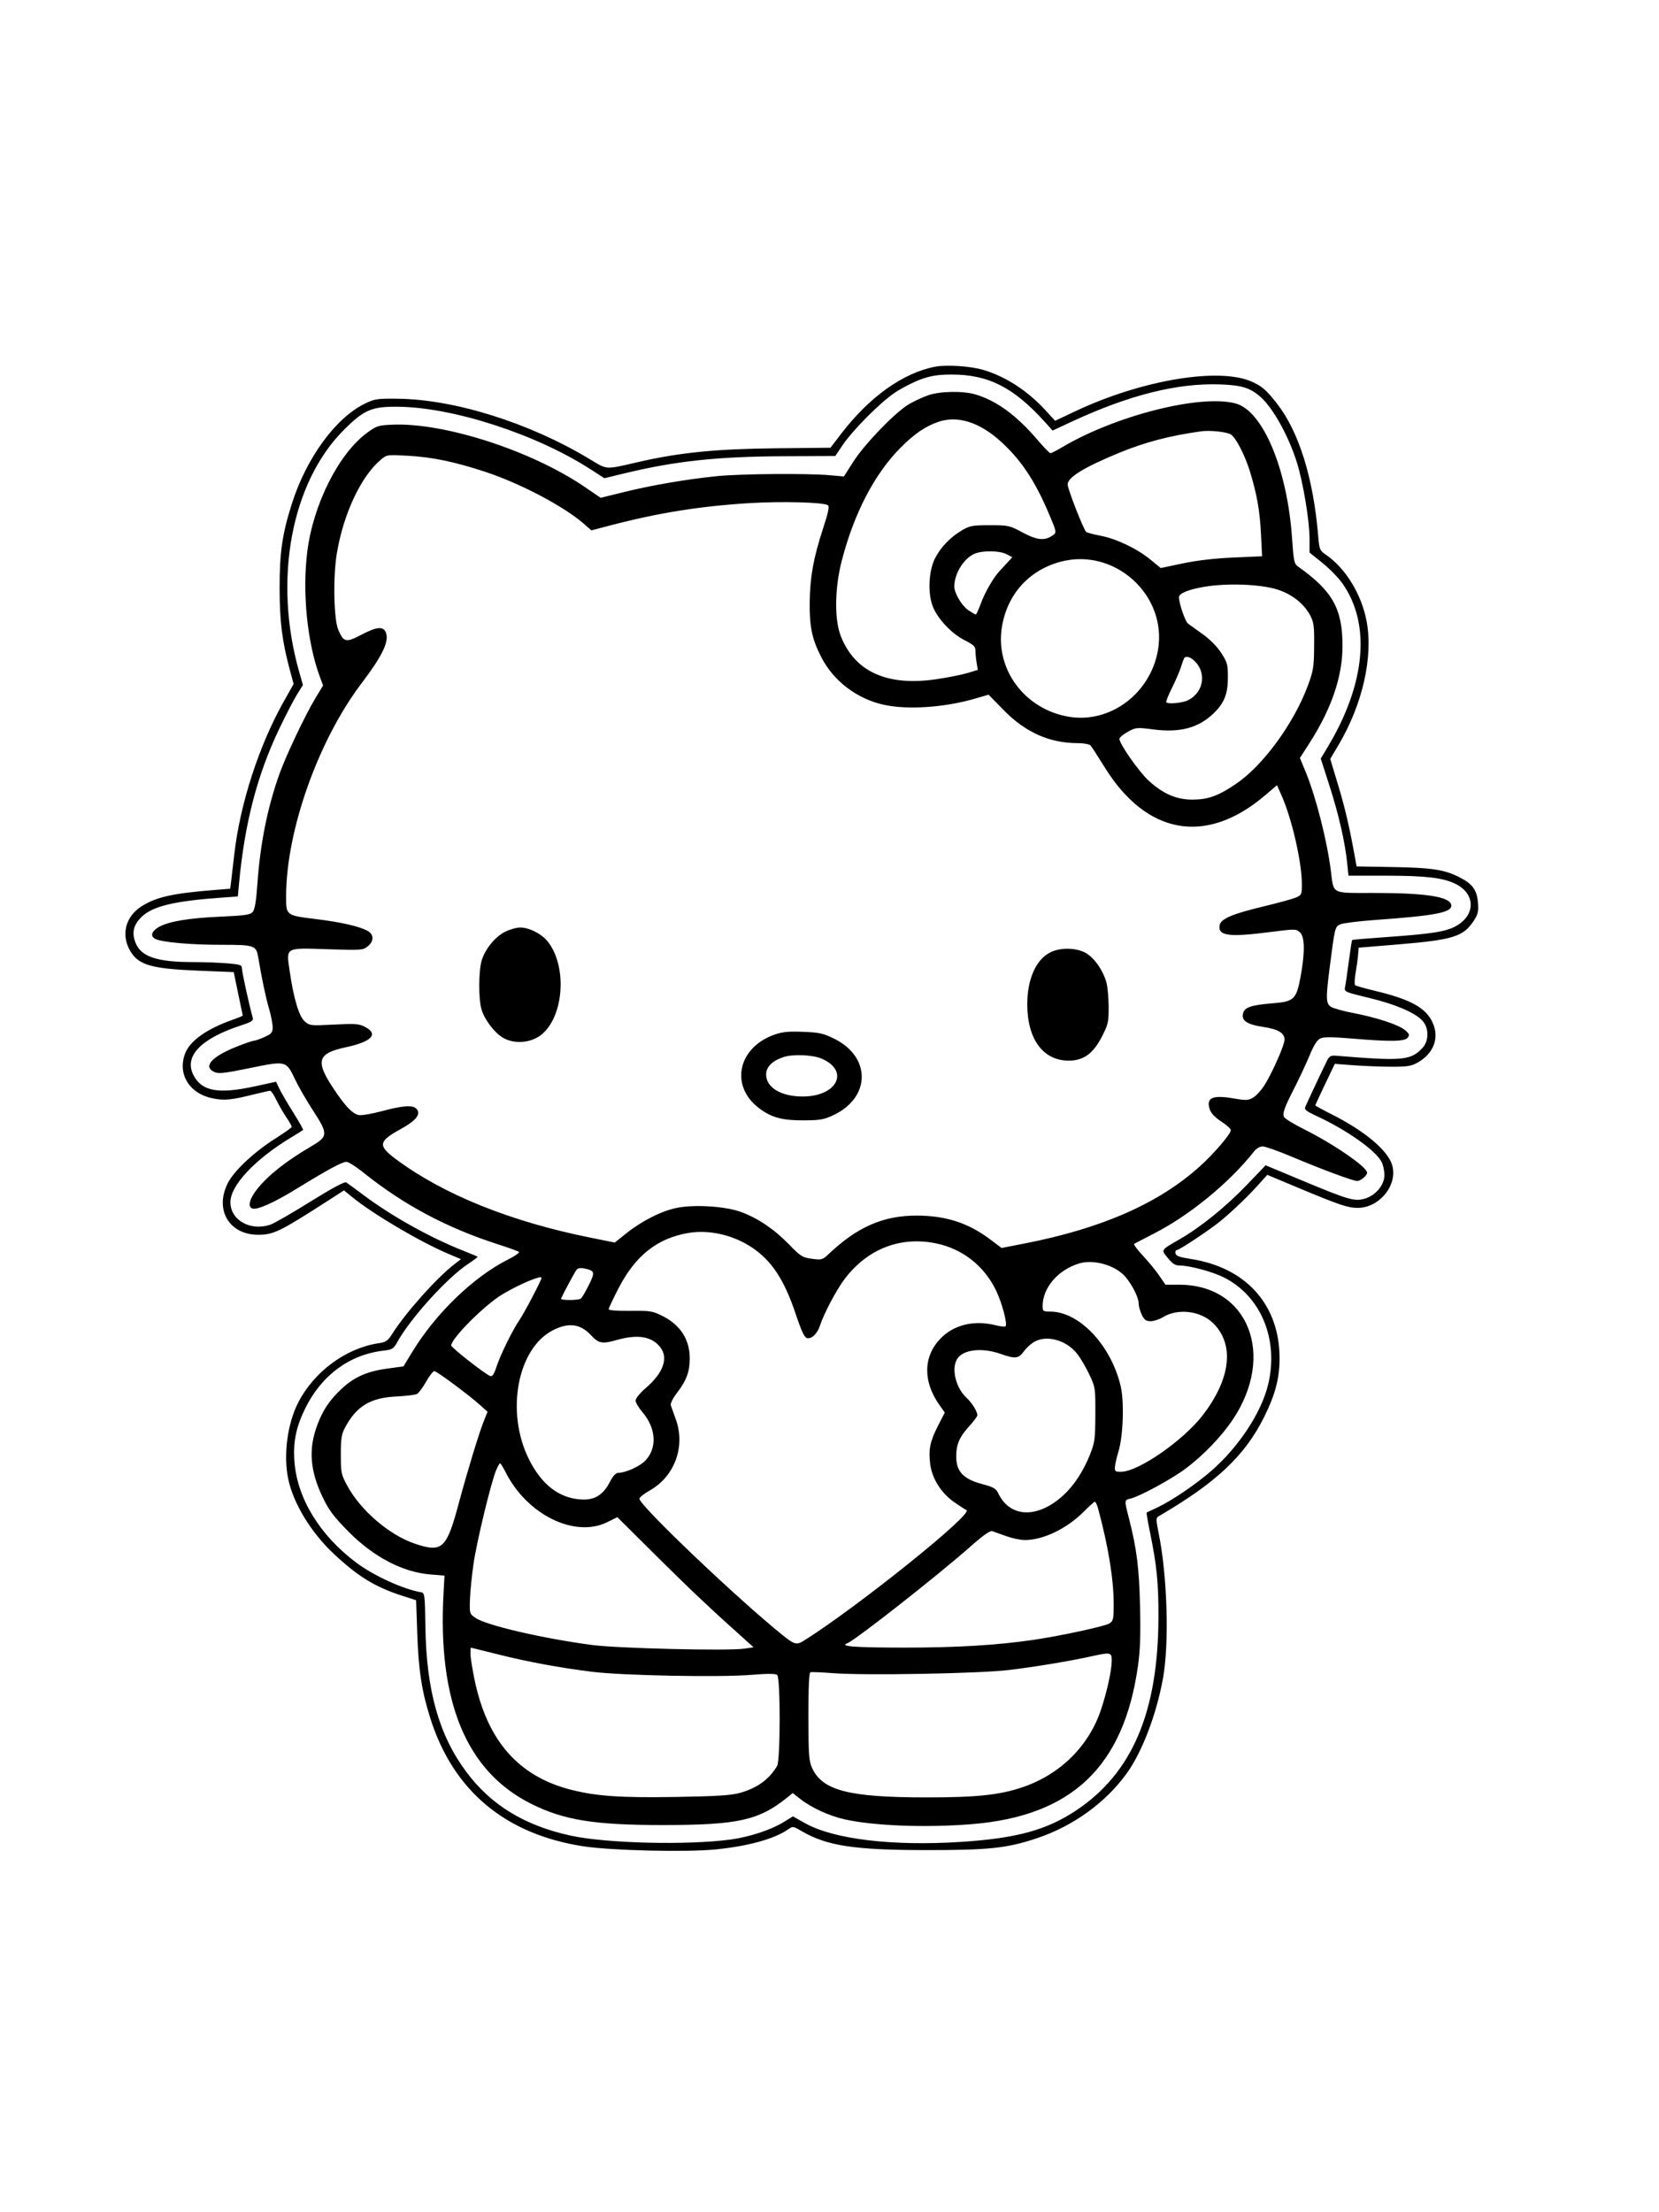 <svg xmlns="http://www.w3.org/2000/svg" width="864" height="1152" viewBox="0 0 864 1152" version="1.1">
	<path d="M 487 190.973 C 470.317 194.164, 452.853 206.616, 438.119 225.825 L 432.500 233.150 404 233.443 C 372.957 233.762, 353.880 235.666, 332.500 240.579 C 314.748 244.658, 316.516 244.766, 307 239.021 C 275.851 220.218, 236.730 207.938, 207 207.631 C 196.382 207.522, 195.074 207.721, 189.944 210.235 C 174.736 217.686, 159.555 238.519, 152.004 262.299 C 146.973 278.140, 145.590 287.720, 145.619 306.500 C 145.646 323.867, 146.954 334.142, 151.069 349.337 L 152.921 356.175 147.849 365.173 C 134.855 388.222, 125.011 418.621, 121.998 445 C 121.401 450.225, 120.686 456.368, 120.410 458.650 L 119.907 462.800 111.704 463.457 C 89.867 465.205, 81.367 467.111, 73.685 471.984 C 65.180 477.379, 62.850 487.167, 68.062 495.600 C 72.404 502.626, 79.135 504.497, 103.611 505.487 L 121.722 506.219 124.030 517.359 C 125.299 523.487, 126.374 528.647, 126.419 528.827 C 126.463 529.006, 124.058 530.013, 121.073 531.065 C 107.701 535.774, 98.935 541.985, 96.440 548.518 C 92.284 559.401, 98.667 569.645, 111.088 572.029 C 117.002 573.164, 120.576 572.805, 132.167 569.913 C 136.383 568.861, 140.231 568, 140.717 568 C 141.204 568, 142.638 570.138, 143.904 572.750 C 145.171 575.363, 147.511 579.435, 149.104 581.800 C 150.697 584.165, 151.978 586.415, 151.951 586.800 C 151.924 587.185, 148.127 589.888, 143.512 592.806 C 132.260 599.922, 121.810 609.735, 118.579 616.216 C 111.682 630.058, 119.371 643, 134.492 643 C 142.433 643, 145.847 641.332, 170.828 625.249 L 179.156 619.887 183.328 623.302 C 194.224 632.220, 218.854 646.750, 233.675 653.003 L 240.077 655.704 236.789 658.223 C 227.547 665.302, 211.357 683.403, 204.328 694.514 C 201.941 698.287, 201.020 698.919, 197.048 699.509 C 180.153 702.016, 163.432 714.395, 155.266 730.441 C 149.629 741.516, 147.515 757.829, 150.113 770.201 C 152.773 782.870, 161.923 797.932, 173.684 809 C 186.350 820.921, 195.423 826.484, 209.604 831.025 L 216.707 833.299 217.296 850.400 C 217.962 869.746, 219.637 880.674, 224.099 894.759 C 236.083 932.596, 263.223 955.259, 304 961.478 C 318.401 963.674, 357.263 964.593, 372.500 963.097 C 389.316 961.446, 403.145 957.663, 410.230 952.775 C 412.940 950.906, 412.993 950.911, 417.310 953.441 C 430.610 961.236, 444.798 963.409, 482.500 963.428 C 515.156 963.445, 524.435 962.450, 539.953 957.266 C 558.954 950.919, 575.853 938.703, 586.901 923.329 C 594.851 912.265, 602.288 892.723, 605.673 874 C 609.013 855.528, 607.941 820.423, 603.353 798.008 C 602.078 791.781, 602.046 790.385, 603.160 789.736 C 633.602 772.001, 648.415 758.032, 658.554 737.500 C 664.154 726.159, 666.371 717.675, 666.394 707.500 C 666.457 679.603, 649.079 660.071, 620.226 655.610 C 614.342 654.700, 612.433 654.011, 612.182 652.708 C 612.001 651.769, 612.287 651, 612.817 651 C 614.184 651, 630.626 640.047, 636 635.557 C 642.439 630.177, 649.984 622.923, 655.351 616.955 L 659.992 611.793 676.746 618.803 C 697.482 627.479, 702.007 629, 707.075 629 C 718.441 629, 728.110 616.985, 725.026 606.692 C 722.712 598.969, 710.616 588.857, 693.242 580.122 C 688.709 577.842, 685 575.816, 685 575.617 C 685 575.419, 687.285 570.474, 690.077 564.629 L 695.154 554 705.327 554.750 C 710.922 555.163, 719.775 555.500, 725 555.500 C 733.088 555.500, 735.097 555.158, 738.517 553.197 C 746.650 548.534, 749.652 540.523, 746.195 532.708 C 742.718 524.847, 734.762 520.431, 716 515.949 C 710.775 514.700, 706.161 513.390, 705.747 513.037 C 705.334 512.684, 705.426 509.944, 705.953 506.947 C 706.480 503.951, 707.065 499.700, 707.253 497.500 L 707.595 493.500 728.030 491.810 C 756.558 489.451, 762.086 487.745, 767.410 479.658 C 769.732 476.131, 770.085 474.697, 769.738 470.209 C 769.216 463.463, 766.865 460.230, 759.955 456.760 C 752.088 452.809, 745.802 451.864, 725 451.505 L 706.501 451.185 705.722 446.843 C 702.885 431.032, 700.511 420.809, 696.901 408.860 L 692.780 395.220 696.930 388.234 C 709.614 366.885, 715.259 342.113, 711.705 323.400 C 709.056 309.451, 700.752 295.884, 690.611 288.936 C 687.285 286.657, 687.100 286.210, 686.500 279.025 C 683.972 248.771, 676.388 224.545, 664.878 209.954 C 659.428 203.045, 657.493 201.345, 652.321 198.925 C 635.454 191.032, 594.725 197.755, 560 214.165 L 549.500 219.126 544.500 213.673 C 535.179 203.508, 523.747 196.079, 512.107 192.624 C 505.435 190.643, 492.999 189.826, 487 190.973 M 479.697 197.496 C 475.956 198.827, 469.854 201.938, 466.138 204.408 C 458.461 209.512, 444.122 223.927, 438.670 232.024 L 435.008 237.462 407.754 237.586 C 373.437 237.743, 351.591 240.109, 324.984 246.552 L 314.757 249.028 307.628 244.432 C 279.047 226.004, 235.790 211.994, 206.879 211.802 C 193.637 211.714, 189.648 213.414, 179.443 223.500 C 151.619 250.998, 142.112 302.087, 155.882 350.106 L 157.777 356.713 154.713 361.606 C 153.028 364.298, 148.855 372.350, 145.439 379.500 C 133.921 403.614, 127.422 428.629, 124.480 460.166 L 123.859 466.832 115.179 467.452 C 90.723 469.200, 79.446 471.923, 73.749 477.455 C 69.466 481.615, 68.513 485.743, 70.620 491.009 C 73.509 498.229, 81.805 501, 100.533 501 C 106.124 501, 114.141 501.291, 118.349 501.647 C 125.249 502.230, 126.001 502.500, 126.009 504.397 C 126.017 506.279, 129.949 524.201, 131.547 529.639 C 132.108 531.549, 131.443 532.020, 125.338 534.029 C 104.641 540.841, 95.840 549.970, 100.647 559.642 C 104.931 568.263, 113.513 569.896, 132.637 565.730 L 143.775 563.304 145.474 566.902 C 146.409 568.881, 149.663 574.459, 152.706 579.297 C 155.749 584.136, 158.072 588.245, 157.869 588.428 C 157.666 588.611, 155.025 590.254, 152 592.079 C 132.761 603.687, 120 617.236, 120 626.056 C 120 635.496, 130.645 641.364, 141.030 637.650 C 142.971 636.955, 152.317 631.557, 161.798 625.654 C 172.719 618.856, 179.498 615.211, 180.294 615.711 C 180.985 616.145, 185.047 619.120, 189.321 622.323 C 203.854 633.214, 223.772 644.357, 240.762 651.102 C 245.018 652.791, 248.619 654.291, 248.765 654.435 C 248.911 654.579, 246.635 656.287, 243.708 658.231 C 232.866 665.430, 213.875 686.364, 207.063 698.626 C 204.940 702.447, 204.389 702.796, 199.585 703.361 C 181.989 705.429, 167.432 716.187, 158.977 733.371 C 154.153 743.175, 152.582 750.939, 153.349 761.170 C 154.780 780.228, 166.518 799.447, 185.391 813.635 C 194.552 820.521, 210.153 827.657, 219.394 829.186 C 221.158 829.478, 221.306 830.709, 221.544 847 C 222.027 880.221, 228.568 903.485, 242.814 922.648 C 255.721 940.009, 273.225 950.690, 297.328 955.912 C 316.020 959.962, 358.425 960.963, 380.812 957.882 C 390.286 956.579, 401.559 952.868, 407.902 948.965 L 412.937 945.867 419.375 949.467 C 434.243 957.782, 464.732 961.441, 500.250 959.172 C 529.277 957.319, 544.941 953.062, 560.357 942.839 C 589.547 923.481, 603.129 891.752, 603.308 842.500 C 603.374 824.248, 602.495 815.385, 598.860 797.662 C 597.751 792.251, 596.991 787.742, 597.171 787.642 C 597.352 787.542, 599.750 786.410, 602.500 785.126 C 610.100 781.577, 622.653 773.081, 630.875 765.922 C 645.234 753.420, 657.039 735.416, 660.498 720.747 C 666.009 697.373, 656.649 674.887, 637.376 665.204 C 631.400 662.201, 619.452 659, 614.220 659 C 612.068 659, 610.537 658.008, 608.198 655.097 C 604.606 650.627, 604.266 651.155, 614.582 645.198 C 625.438 638.929, 638.483 628.359, 649.313 617.058 L 659.125 606.819 678.484 614.892 C 702.469 624.895, 705.502 625.766, 710.821 624.172 C 716.518 622.465, 721 617.068, 721 611.916 C 721 609.707, 720.340 606.625, 719.534 605.065 C 716.427 599.057, 701.382 588.424, 685.755 581.191 C 680.145 578.594, 679.165 577.785, 679.824 576.290 C 681.495 572.497, 690.040 554.377, 691.278 552 C 692.281 550.075, 693.260 549.556, 695.540 549.743 C 730.644 552.625, 734.700 552.258, 740.877 545.646 C 743.985 542.318, 744.245 536.180, 741.442 532.299 C 738.292 527.938, 727.625 523.185, 713.126 519.681 C 700.216 516.561, 699.974 516.452, 700.503 514 C 700.799 512.625, 701.681 506.614, 702.463 500.641 C 703.244 494.669, 704.023 489.653, 704.192 489.495 C 704.361 489.338, 711.925 488.689, 721 488.053 C 745.403 486.345, 752.838 485.203, 758.071 482.360 C 768.655 476.610, 768.541 465.321, 757.848 460.185 C 751.278 457.030, 742.430 456.016, 721.388 456.008 L 702.276 456 701.605 449.450 C 700.479 438.457, 697.220 424.210, 692.415 409.265 L 687.837 395.030 691.308 389.265 C 711.183 356.258, 714.059 325.171, 699.206 303.911 C 697.138 300.952, 692.421 296.104, 688.723 293.139 L 682 287.747 682 280.624 C 682 271.277, 678.708 251.370, 675.427 240.864 C 671.134 227.122, 663.038 212.519, 656.501 206.727 C 651.146 201.983, 646.782 200.609, 635.726 200.188 C 613.301 199.333, 588.004 205.676, 557.844 219.718 L 548.188 224.213 544.344 219.942 C 527.950 201.723, 514.747 194.995, 495.500 195.049 C 488.566 195.069, 484.938 195.630, 479.697 197.496 M 483.487 205.799 C 480.730 206.752, 476.230 208.827, 473.487 210.410 C 466.496 214.445, 450.436 231.005, 444.490 240.309 L 439.500 248.118 432.144 247.464 C 420.584 246.436, 385.616 246.719, 373.500 247.939 C 357.893 249.511, 339.506 252.649, 325.158 256.190 L 312.815 259.236 304.658 253.665 C 276.798 234.640, 231.228 219.908, 204.082 221.151 C 197.057 221.472, 196.030 221.807, 191.202 225.352 C 176.406 236.214, 163.120 262.587, 160.030 287.231 C 157.350 308.605, 160.016 334.869, 166.678 352.729 L 168.255 356.957 164.172 363.729 C 158.881 372.502, 148.947 393.436, 145.539 402.995 C 139.318 420.442, 135.549 439.147, 134.083 459.845 C 133.394 469.587, 132.711 473.661, 131.556 474.939 C 130.237 476.396, 127.425 476.798, 114.736 477.347 C 98.300 478.059, 87.632 479.863, 82.647 482.774 C 78.918 484.952, 78.147 487.473, 80.778 488.881 C 84.091 490.654, 98.924 492, 115.152 492 C 132.727 492, 133.460 492.256, 134.533 498.782 C 136.239 509.161, 138.347 519.174, 140.075 525.108 C 141.134 528.742, 142 533.152, 142 534.907 C 142 537.692, 141.459 538.343, 137.750 540.027 C 135.412 541.088, 132.900 541.966, 132.167 541.978 C 131.433 541.990, 127.386 543.380, 123.173 545.067 C 110.107 550.299, 105.572 555.481, 111.638 558.245 C 113.850 559.253, 116.858 558.917, 130.231 556.169 C 149.047 552.303, 149.082 552.312, 153.716 562.194 C 155.342 565.662, 159.446 572.775, 162.835 578 C 171.077 590.706, 171.019 591.727, 161.750 597.161 C 148.855 604.721, 139.529 612.125, 133.851 619.308 C 129.947 624.246, 128.908 628.367, 131.331 629.297 C 133.811 630.248, 142.456 626.415, 154.500 619.022 C 170.773 609.033, 178.140 605.050, 180.389 605.023 C 181.429 605.010, 185.254 607.394, 188.889 610.321 C 210.018 627.327, 232.647 639.409, 259.500 648.022 C 265 649.787, 269.846 651.547, 270.270 651.935 C 270.693 652.322, 268.140 654.096, 264.597 655.876 C 246.613 664.913, 226.873 683.962, 214.682 704.042 L 210.130 711.539 201.410 712.728 C 190.881 714.164, 184.074 717.281, 177.322 723.759 C 171.412 729.429, 168.051 734.535, 165.205 742.165 C 160.561 754.615, 161.433 765.937, 168.102 779.787 C 171.325 786.479, 173.864 789.867, 181.296 797.397 C 194.437 810.709, 209.570 818.675, 224 819.876 L 231.500 820.500 231 829.500 C 227.853 886.152, 242.874 922.386, 276.500 939.257 C 293.543 947.808, 309.389 950.381, 345 950.379 C 384.426 950.377, 395.264 947.967, 410.178 935.886 L 412.855 933.717 416.678 936.730 C 422.498 941.316, 431.703 945.569, 439.740 947.384 C 454.905 950.809, 481.992 951.851, 505.950 949.930 C 558.180 945.741, 585.259 919.997, 592.654 867.500 C 593.805 859.332, 594.082 851.351, 593.730 836.500 C 593.256 816.434, 592.011 806.546, 587.976 790.776 C 585.480 781.020, 585.469 781.164, 588.750 780.387 C 593.631 779.233, 610.301 770.167, 617.488 764.759 C 626.790 757.759, 636.078 748.109, 641.987 739.304 C 664.558 705.670, 650.103 669.064, 614.229 669.011 L 606.959 669 603.729 664.268 C 601.953 661.666, 598.110 656.984, 595.190 653.865 C 592.269 650.745, 590.244 647.971, 590.690 647.700 C 591.135 647.430, 595.775 645.022, 601 642.349 C 619.603 632.834, 640.325 615.841, 653.048 599.666 C 654.294 598.082, 656.133 597, 657.581 597 C 658.920 597, 665.482 599.299, 672.161 602.109 C 688.827 609.119, 704.657 615, 706.859 615 C 708.583 615, 712 612.129, 712 610.680 C 712 607.765, 694.743 595.859, 679.378 588.174 C 673.811 585.389, 669.002 582.449, 668.692 581.640 C 667.892 579.554, 668.906 576.736, 674.145 566.500 C 676.678 561.550, 680.214 553.977, 682.002 549.671 C 684.274 544.199, 685.980 541.511, 687.669 540.741 C 689.438 539.935, 693.895 539.960, 704.293 540.833 C 724.174 542.504, 731.431 542.391, 733.095 540.385 C 734.249 538.996, 734.056 538.445, 731.709 536.426 C 728.476 533.645, 717.002 529.868, 704.500 527.470 C 699.550 526.520, 694.487 525.115, 693.250 524.348 C 690.494 522.640, 690.407 520.101, 692.537 503.500 C 695.189 482.836, 695.238 482.635, 698 481.352 C 699.375 480.714, 707.700 479.676, 716.500 479.046 C 748.071 476.786, 756.550 475.093, 755.800 471.200 C 754.976 466.923, 742.462 465, 715.463 465 C 692.962 465, 694.681 465.891, 693.101 453.412 C 691.095 437.576, 685.283 414.812, 679.936 401.846 L 676.994 394.710 682.138 386.690 C 693.460 369.040, 699.167 352.223, 699.171 336.500 C 699.176 316.977, 694.022 307.766, 675.941 294.977 C 674.015 293.615, 673.695 292.081, 672.913 280.477 C 670.480 244.375, 657.769 213.962, 643.500 210.095 C 625.353 205.178, 581.114 216.333, 553.206 232.864 C 550.294 234.589, 547.534 236, 547.073 236 C 546.612 236, 543.647 232.963, 540.486 229.250 C 529.499 216.350, 519.237 208.798, 508.099 205.418 C 501.742 203.488, 489.626 203.676, 483.487 205.799 M 488.300 219.802 C 481.778 222.131, 476.158 225.991, 469.257 232.882 C 455.553 246.565, 444.838 267.083, 438.383 292 C 434.691 306.252, 434.482 322.605, 437.883 331.252 C 445.197 349.849, 462.047 357.461, 487.587 353.707 C 493.589 352.824, 500.916 351.371, 503.869 350.477 L 509.238 348.852 508.630 345.176 C 508.296 343.154, 508.017 340.316, 508.011 338.869 C 508.002 336.683, 507.055 335.760, 502.409 333.409 C 495.178 329.751, 487.683 321.573, 485.479 314.936 C 483.128 307.860, 483.773 297.052, 486.916 290.829 C 489.845 285.030, 494.934 279.712, 500.920 276.193 C 505.068 273.754, 506.443 273.500, 515.500 273.500 C 525.194 273.500, 525.721 273.618, 532.732 277.365 C 540.359 281.440, 544.235 281.743, 548.534 278.598 C 550.343 277.276, 550.245 276.821, 545.989 266.861 C 538.853 250.163, 531.761 239.552, 521.418 230.099 C 510.083 219.740, 498.534 216.149, 488.300 219.802 M 625.500 224.613 C 609.154 226.900, 596.391 230.243, 583 235.746 C 564.574 243.318, 555.984 248.590, 556.023 252.301 C 556.049 254.661, 564.288 275.744, 565.669 276.984 C 566.126 277.394, 569.425 278.275, 573 278.942 C 581.268 280.484, 592.135 285.658, 599.083 291.360 L 604.500 295.805 616 293.387 C 623.435 291.823, 632.763 290.740, 642.390 290.323 L 657.279 289.678 656.713 278.089 C 656.121 265.989, 654.585 257.288, 650.958 245.500 C 648.329 236.953, 643.648 227.886, 641.017 226.243 C 638.843 224.885, 630.111 223.968, 625.500 224.613 M 198.291 239.408 C 188.015 248.056, 178.876 267.521, 175.437 288.087 C 173.385 300.359, 173.803 322.412, 176.193 328 C 178.970 334.492, 180.143 334.755, 187.995 330.641 C 196.325 326.277, 199.661 325.978, 200.990 329.473 C 202.736 334.066, 199.165 341.480, 188.302 355.815 C 165.664 385.687, 149.030 432.630, 149.006 466.715 C 148.999 476.799, 148.831 476.673, 164.891 478.650 C 177.415 480.192, 186.759 482.307, 191.206 484.606 C 194.822 486.476, 194.917 490.133, 191.421 492.883 C 188.976 494.807, 187.908 494.880, 170.667 494.307 C 148.317 493.564, 149.043 493.155, 150.824 505.470 C 152.910 519.901, 155.685 529.228, 158.671 531.852 C 161.275 534.139, 161.693 534.186, 173.924 533.549 C 184.906 532.978, 186.943 533.123, 189.997 534.698 C 197.365 538.495, 193.706 542.433, 180.093 545.359 C 165.505 548.493, 164.197 552.387, 173.144 566.040 C 179.474 575.698, 183.267 579.778, 186.722 580.645 C 188.069 580.983, 193.435 580.093, 198.899 578.625 C 210.023 575.635, 215.193 575.323, 217.025 577.530 C 219.307 580.280, 216.618 583.609, 208.526 588.050 C 197.035 594.357, 196.706 596.561, 206.201 603.632 C 230.878 622.008, 265.842 636.126, 307.330 644.465 L 320.161 647.044 326.422 642.062 C 334.530 635.610, 344.894 630.444, 352.754 628.937 C 362.170 627.132, 378.012 628.192, 386.015 631.163 C 394.888 634.457, 403.240 640.119, 411 648.103 C 416.988 654.264, 417.921 654.847, 422.848 655.503 C 427.988 656.187, 428.338 656.081, 431.848 652.773 C 446.647 638.826, 460.127 632.986, 477.460 633.015 C 492.537 633.039, 504.278 636.832, 515.559 645.322 L 521.617 649.882 533.756 647.508 C 574.003 639.637, 603.697 626.540, 624.998 607.264 C 632.314 600.643, 641 590.486, 641 588.552 C 641 587.813, 638.786 585.788, 636.079 584.051 C 633.008 582.080, 630.769 579.775, 630.121 577.918 C 627.944 571.672, 631.265 570.078, 642.467 571.994 C 649.046 573.120, 650.076 573.068, 652.763 571.481 C 654.405 570.511, 657.182 567.353, 658.933 564.463 C 663.056 557.660, 668.972 544.093, 668.988 541.405 C 669.008 537.955, 665.659 535.934, 658.050 534.805 C 649.500 533.536, 646.408 531.496, 647.349 527.746 C 648.158 524.524, 651.518 523.380, 662.914 522.450 C 673.985 521.546, 675.169 520.398, 677.365 508.433 C 679.693 495.744, 679.557 487.814, 676.970 485.473 C 675.015 483.704, 674.454 483.699, 661.720 485.331 C 640.009 488.114, 634.385 487.397, 635.155 481.944 C 635.637 478.528, 641.563 475.955, 658 472.023 C 665.425 470.247, 672.962 468.188, 674.750 467.448 C 677.889 466.148, 678 465.903, 677.999 460.301 C 677.996 449.053, 672.826 426.447, 667.504 414.414 L 665.064 408.895 658.649 414.337 C 628.057 440.289, 597.093 434.759, 575.231 399.440 C 571.848 393.973, 568.593 388.938, 568 388.250 C 567.375 387.526, 564.519 386.994, 561.211 386.985 C 546.521 386.947, 534.015 381.356, 522.676 369.756 L 514.852 361.753 507.676 363.834 C 491.889 368.412, 472.838 369.713, 460.500 367.055 C 446.490 364.038, 434.275 354.829, 427.845 342.437 C 422.899 332.908, 421.532 326.479, 421.691 313.500 C 421.852 300.402, 423.657 290.468, 428.655 275.169 C 431.494 266.480, 432.064 263.657, 431.099 263.061 C 428.639 261.541, 407.241 260.977, 390.516 261.992 C 364.641 263.563, 342.959 267.032, 317.741 273.635 L 307.982 276.191 304.266 272.928 C 293.756 263.701, 271.066 251.735, 252.500 245.629 C 236.758 240.452, 225.095 238.035, 212.489 237.337 C 201.603 236.733, 201.443 236.757, 198.291 239.408 M 507.450 288.407 C 501.861 290.841, 497.025 298.725, 497.006 305.434 C 496.996 308.875, 500.883 315.441, 504.297 317.750 C 506.127 318.988, 507.873 320, 508.178 320 C 508.483 320, 509.676 317.413, 510.830 314.250 C 512.984 308.347, 517.482 300.582, 520.690 297.228 C 521.685 296.188, 523.558 294.170, 524.851 292.746 L 527.202 290.156 524.151 288.578 C 520.458 286.668, 511.649 286.578, 507.450 288.407 M 552.251 292.545 C 535.871 296.956, 524.602 309.476, 521.802 326.378 C 518.133 348.517, 533.720 369.444, 556.716 373.254 C 578.180 376.811, 599.129 361.152, 603.052 338.620 C 608.049 309.929, 580.496 284.939, 552.251 292.545 M 627.605 305.506 C 619.133 306.891, 614 308.953, 614 310.974 C 614 314.194, 617.266 323.713, 618.736 324.777 C 619.706 325.480, 623.222 328, 626.550 330.378 C 630.220 333, 633.957 336.817, 636.050 340.078 C 639.210 345.003, 639.498 346.086, 639.477 352.977 C 639.451 361.513, 637.491 366.305, 631.838 371.663 C 623.967 379.121, 614.468 381.620, 600.699 379.854 C 592.019 378.741, 591.558 378.783, 587.354 381.080 C 584.959 382.388, 583 384.055, 583 384.784 C 583 387.415, 593.288 402.074, 598.337 406.638 C 606.056 413.616, 612.921 416.506, 621.500 416.390 C 629.436 416.282, 634.663 414.348, 643.757 408.153 C 657.896 398.521, 673.847 376.690, 681.155 356.968 C 683.990 349.317, 684.302 347.342, 684.396 336.500 C 684.488 325.905, 684.241 324.015, 682.284 320.357 C 679.015 314.245, 672.638 309.278, 665.042 306.928 C 656.293 304.222, 639.393 303.580, 627.605 305.506 M 616.690 342.750 C 616.455 343.163, 615.691 345.300, 614.993 347.500 C 614.295 349.700, 612.182 354.584, 610.298 358.352 C 608.413 362.121, 607.104 365.437, 607.388 365.721 C 608.472 366.805, 615.985 366.059, 618.838 364.584 C 627.429 360.141, 628.562 349.205, 621.046 343.282 C 619.280 341.890, 617.317 341.650, 616.690 342.750 M 262.976 485.250 C 257.777 487.880, 252.567 494.330, 250.825 500.292 C 249.205 505.838, 249.180 520.409, 250.782 525.708 C 252.409 531.088, 257.548 537.832, 262.007 540.436 C 267.505 543.647, 275.600 543.242, 281.028 539.483 C 293.404 530.914, 295.838 504.143, 285.476 490.557 C 282.331 486.434, 275.706 483, 270.896 483 C 268.986 483, 265.422 484.012, 262.976 485.250 M 546.748 496.069 C 539.403 499.947, 535 510.040, 535 523 C 535 541.243, 543.336 552.443, 556.824 552.322 C 564.404 552.254, 569.413 548.545, 573.964 539.629 C 577.149 533.389, 577.424 532.143, 577.376 524.171 C 577.347 519.402, 576.812 513.693, 576.187 511.485 C 574.354 505.014, 569.540 498.316, 565.091 496.047 C 559.864 493.380, 551.823 493.390, 546.748 496.069 M 403.205 538.830 C 384.141 545.645, 380.064 565.670, 395.401 577.155 C 401.892 582.015, 407.539 583.516, 419 583.424 C 427.195 583.359, 429.286 582.973, 434.224 580.614 C 453.534 571.389, 453.665 550.360, 434.470 540.910 C 428.757 538.098, 426.707 537.645, 418.216 537.315 C 410.511 537.015, 407.404 537.329, 403.205 538.830 M 408.143 550.435 C 402.209 552.365, 399 555.560, 399 559.539 C 399 566.327, 406.759 571, 418.029 571 C 436.080 571, 442.700 557.553, 427.768 551.218 C 423.190 549.276, 412.961 548.868, 408.143 550.435 M 358.528 642.056 C 342.256 644.810, 330.848 653.870, 322.024 671.048 C 319.261 676.428, 317 681.262, 317 681.790 C 317 682.356, 321.632 682.700, 328.250 682.626 C 338.824 682.508, 339.846 682.675, 345.260 685.418 C 354.388 690.044, 359.270 697.747, 359.217 707.442 C 359.179 714.445, 357.533 718.838, 352.456 725.490 C 350.325 728.281, 349.051 730.913, 349.367 731.870 C 349.663 732.767, 350.812 735.975, 351.920 739 C 357.102 753.147, 351.416 768.798, 338.431 776.126 C 335.444 777.812, 333 779.764, 333 780.464 C 333 783.916, 384.096 832.604, 407.342 851.301 C 413.806 856.501, 414.843 856.772, 418.785 854.293 C 446.513 836.855, 507.271 788.068, 503.349 786.391 C 502.715 786.121, 499.790 784.220, 496.849 782.168 C 490.135 777.485, 485.380 769.888, 484.436 762.338 C 483.496 754.811, 484.350 750.628, 488.480 742.538 L 492.034 735.575 489.186 731.538 C 480.571 719.324, 480.809 706.315, 489.817 697.025 C 496.810 689.813, 507.331 687.292, 518.595 690.128 C 521.060 690.749, 523.357 690.977, 523.699 690.635 C 524.770 689.564, 521.931 678.778, 518.873 672.302 C 512.746 659.322, 501.394 650.343, 487.500 647.484 C 468.825 643.642, 451.646 650.381, 439.741 666.220 C 435.546 671.801, 429.073 684.046, 427.101 690.129 C 425.692 694.475, 422.830 697.305, 420.324 696.828 C 418.970 696.571, 417.452 693.353, 414.430 684.335 C 408.390 666.316, 401.879 656.433, 391.511 649.551 C 381.740 643.066, 369.288 640.236, 358.528 642.056 M 562 657.935 C 550.945 661.310, 543 670.599, 543 680.149 C 543 682.806, 543.271 683, 546.980 683 C 562.054 683, 578.618 700.523, 583.623 721.766 C 585.569 730.026, 584.965 747.727, 582.455 756 C 581.538 759.025, 580.722 762.625, 580.643 764 C 580.514 766.257, 580.857 766.490, 584.178 766.392 C 593.153 766.130, 616.194 750.118, 626.213 737.182 C 640.945 718.160, 643.073 700.308, 631.935 689.171 C 625.330 682.566, 613.405 681.114, 605.563 685.961 C 603.749 687.082, 600.906 688, 599.246 688 C 596.796 688, 595.924 687.359, 594.614 684.599 C 593.726 682.728, 593 680.117, 593 678.795 C 593 674.960, 588.143 666.264, 584.160 662.970 C 578.295 658.119, 568.607 655.918, 562 657.935 M 300.276 661.206 C 299.442 662.241, 293.657 672.983, 292.174 676.250 C 291.734 677.218, 301.181 677.204, 302.500 676.235 C 303.050 675.831, 304.902 672.693, 306.617 669.262 C 310.003 662.482, 309.811 661.724, 304.409 660.571 C 302.384 660.138, 300.960 660.357, 300.276 661.206 M 276.971 666.442 C 272.178 668.208, 263.265 672.772, 259.549 675.363 C 249.614 682.290, 235.002 697.334, 235.001 700.638 C 235 701.768, 252.495 715.485, 255.320 716.569 C 256.398 716.983, 257.263 715.707, 258.538 711.818 C 260.619 705.468, 266.875 692.734, 270.554 687.358 C 273.050 683.710, 282 666.635, 282 665.520 C 282 664.778, 280.977 664.965, 276.971 666.442 M 288.195 692.590 C 269.449 701.932, 263.164 735.374, 275.525 760 C 282.081 773.061, 290.989 779.998, 302.261 780.821 C 309.514 781.351, 314.014 778.687, 317.587 771.750 C 319.137 768.741, 320.695 767, 321.839 767 C 325.645 767, 333.049 763.707, 335.977 760.712 C 342.363 754.180, 341.773 743.768, 334.537 735.314 C 332.592 733.042, 331 730.327, 331 729.282 C 331 728.220, 333.434 725.280, 336.516 722.619 C 345.530 714.837, 348.216 707.087, 343.832 701.514 C 339.392 695.869, 332.054 694.696, 320.987 697.861 C 313.747 699.931, 311.749 699.570, 308 695.514 C 302.342 689.394, 296.376 688.513, 288.195 692.590 M 538.389 698.905 C 536.677 699.948, 534.284 702.197, 533.070 703.901 C 530.488 707.528, 528.660 707.694, 521 705 C 511.449 701.640, 501.709 702.743, 498.566 707.540 C 495.284 712.548, 497.723 722.737, 503.463 728 C 506.233 730.539, 509 735.024, 509 736.973 C 509 737.562, 507.260 739.947, 505.134 742.272 C 499.665 748.253, 498 752.031, 498 758.465 C 498 766.276, 501.697 770.207, 511.500 772.817 C 517.386 774.384, 518.719 775.143, 519.877 777.590 C 525.961 790.451, 540.418 790.909, 553.771 778.665 C 559.397 773.507, 564.318 765.958, 567.765 757.197 C 570.154 751.124, 570.404 749.196, 570.450 736.500 C 570.499 722.738, 570.445 722.384, 567.257 715.653 C 565.473 711.887, 562.651 707.085, 560.985 704.982 C 555.241 697.729, 544.885 694.944, 538.389 698.905 M 221.900 719.523 C 220.186 722.560, 218.045 725.432, 217.142 725.904 C 216.239 726.376, 211.450 726.961, 206.500 727.204 C 192.867 727.873, 185.678 732.213, 179.702 743.384 C 177.854 746.839, 177.500 749.107, 177.500 757.500 C 177.500 766.958, 177.683 767.837, 180.868 773.710 C 187.867 786.616, 202.763 799.372, 216.086 803.872 C 230.299 808.671, 232.577 806.581, 238.898 782.938 C 243.169 766.962, 249.381 746.524, 251.850 740.326 L 253.911 735.152 250.200 731.826 C 244.077 726.338, 227.463 714, 226.197 714 C 225.548 714, 223.615 716.485, 221.900 719.523 M 258.352 765.701 C 255.698 772.051, 248.240 802.974, 246.583 814.500 C 245.712 820.550, 244.888 828.844, 244.750 832.931 C 244.503 840.272, 244.539 840.390, 247.680 842.535 C 253.345 846.404, 282.419 853.162, 308.205 856.604 C 321.577 858.389, 379.323 859.779, 387.732 858.517 L 392.459 857.809 388.479 854.251 C 370.503 838.179, 359.716 828.005, 342 810.413 L 321.500 790.057 316.226 792.668 C 299.392 801.001, 274.573 788.852, 263.405 766.812 C 262.064 764.165, 260.726 762, 260.432 762 C 260.138 762, 259.202 763.665, 258.352 765.701 M 564.533 787.095 C 555.716 796.013, 543.158 802.044, 533.568 801.967 C 531.331 801.949, 527.025 801.028, 524 799.920 C 520.975 798.812, 517.736 797.655, 516.802 797.350 C 515.643 796.970, 512.153 799.403, 505.802 805.015 C 488.308 820.475, 445.484 854.110, 441.205 855.752 C 437.021 857.357, 445.237 857.971, 471.089 857.985 C 498.184 857.999, 519.484 856.714, 538.407 853.923 C 552.402 851.859, 575.543 846.858, 577.750 845.420 C 579.795 844.087, 580 843.171, 580 835.355 C 580 822.404, 577.254 805.513, 571.943 785.787 C 571.382 783.704, 570.603 782.016, 570.211 782.036 C 569.820 782.056, 567.265 784.332, 564.533 787.095 M 245 861.093 C 245 862.794, 245.924 868.722, 247.054 874.265 C 253.591 906.343, 269.921 925.042, 297.500 932.028 C 310.756 935.386, 323.348 936.239, 352.356 935.744 C 373.676 935.380, 380.787 934.920, 385.500 933.597 C 394.400 931.098, 400.666 926.528, 404.715 919.583 C 406.466 916.579, 406.498 873.658, 404.750 872.209 C 403.890 871.496, 399.600 871.490, 391 872.190 C 374.562 873.528, 323.994 872.535, 308.296 870.565 C 291.008 868.395, 274.634 865.357, 259 861.416 C 251.575 859.544, 245.387 858.010, 245.250 858.007 C 245.113 858.003, 245 859.392, 245 861.093 M 568 862.604 C 557.243 864.995, 539.284 867.968, 525.500 869.642 C 510.203 871.498, 450.214 872.579, 433.817 871.293 C 427.941 870.833, 422.653 870.616, 422.067 870.811 C 421.352 871.049, 421.007 878.649, 421.022 893.833 C 421.041 913.807, 421.266 916.989, 422.913 920.616 C 428.277 932.427, 442.080 935.988, 482.500 935.988 C 508.981 935.988, 520.728 934.724, 532.845 930.572 C 552.289 923.908, 567.116 909.169, 573.421 890.236 C 576.559 880.815, 578.959 869.815, 578.983 864.750 C 579.003 860.377, 578.478 860.275, 568 862.604" stroke="none" fill="black" fill-rule="evenodd"/>
</svg>